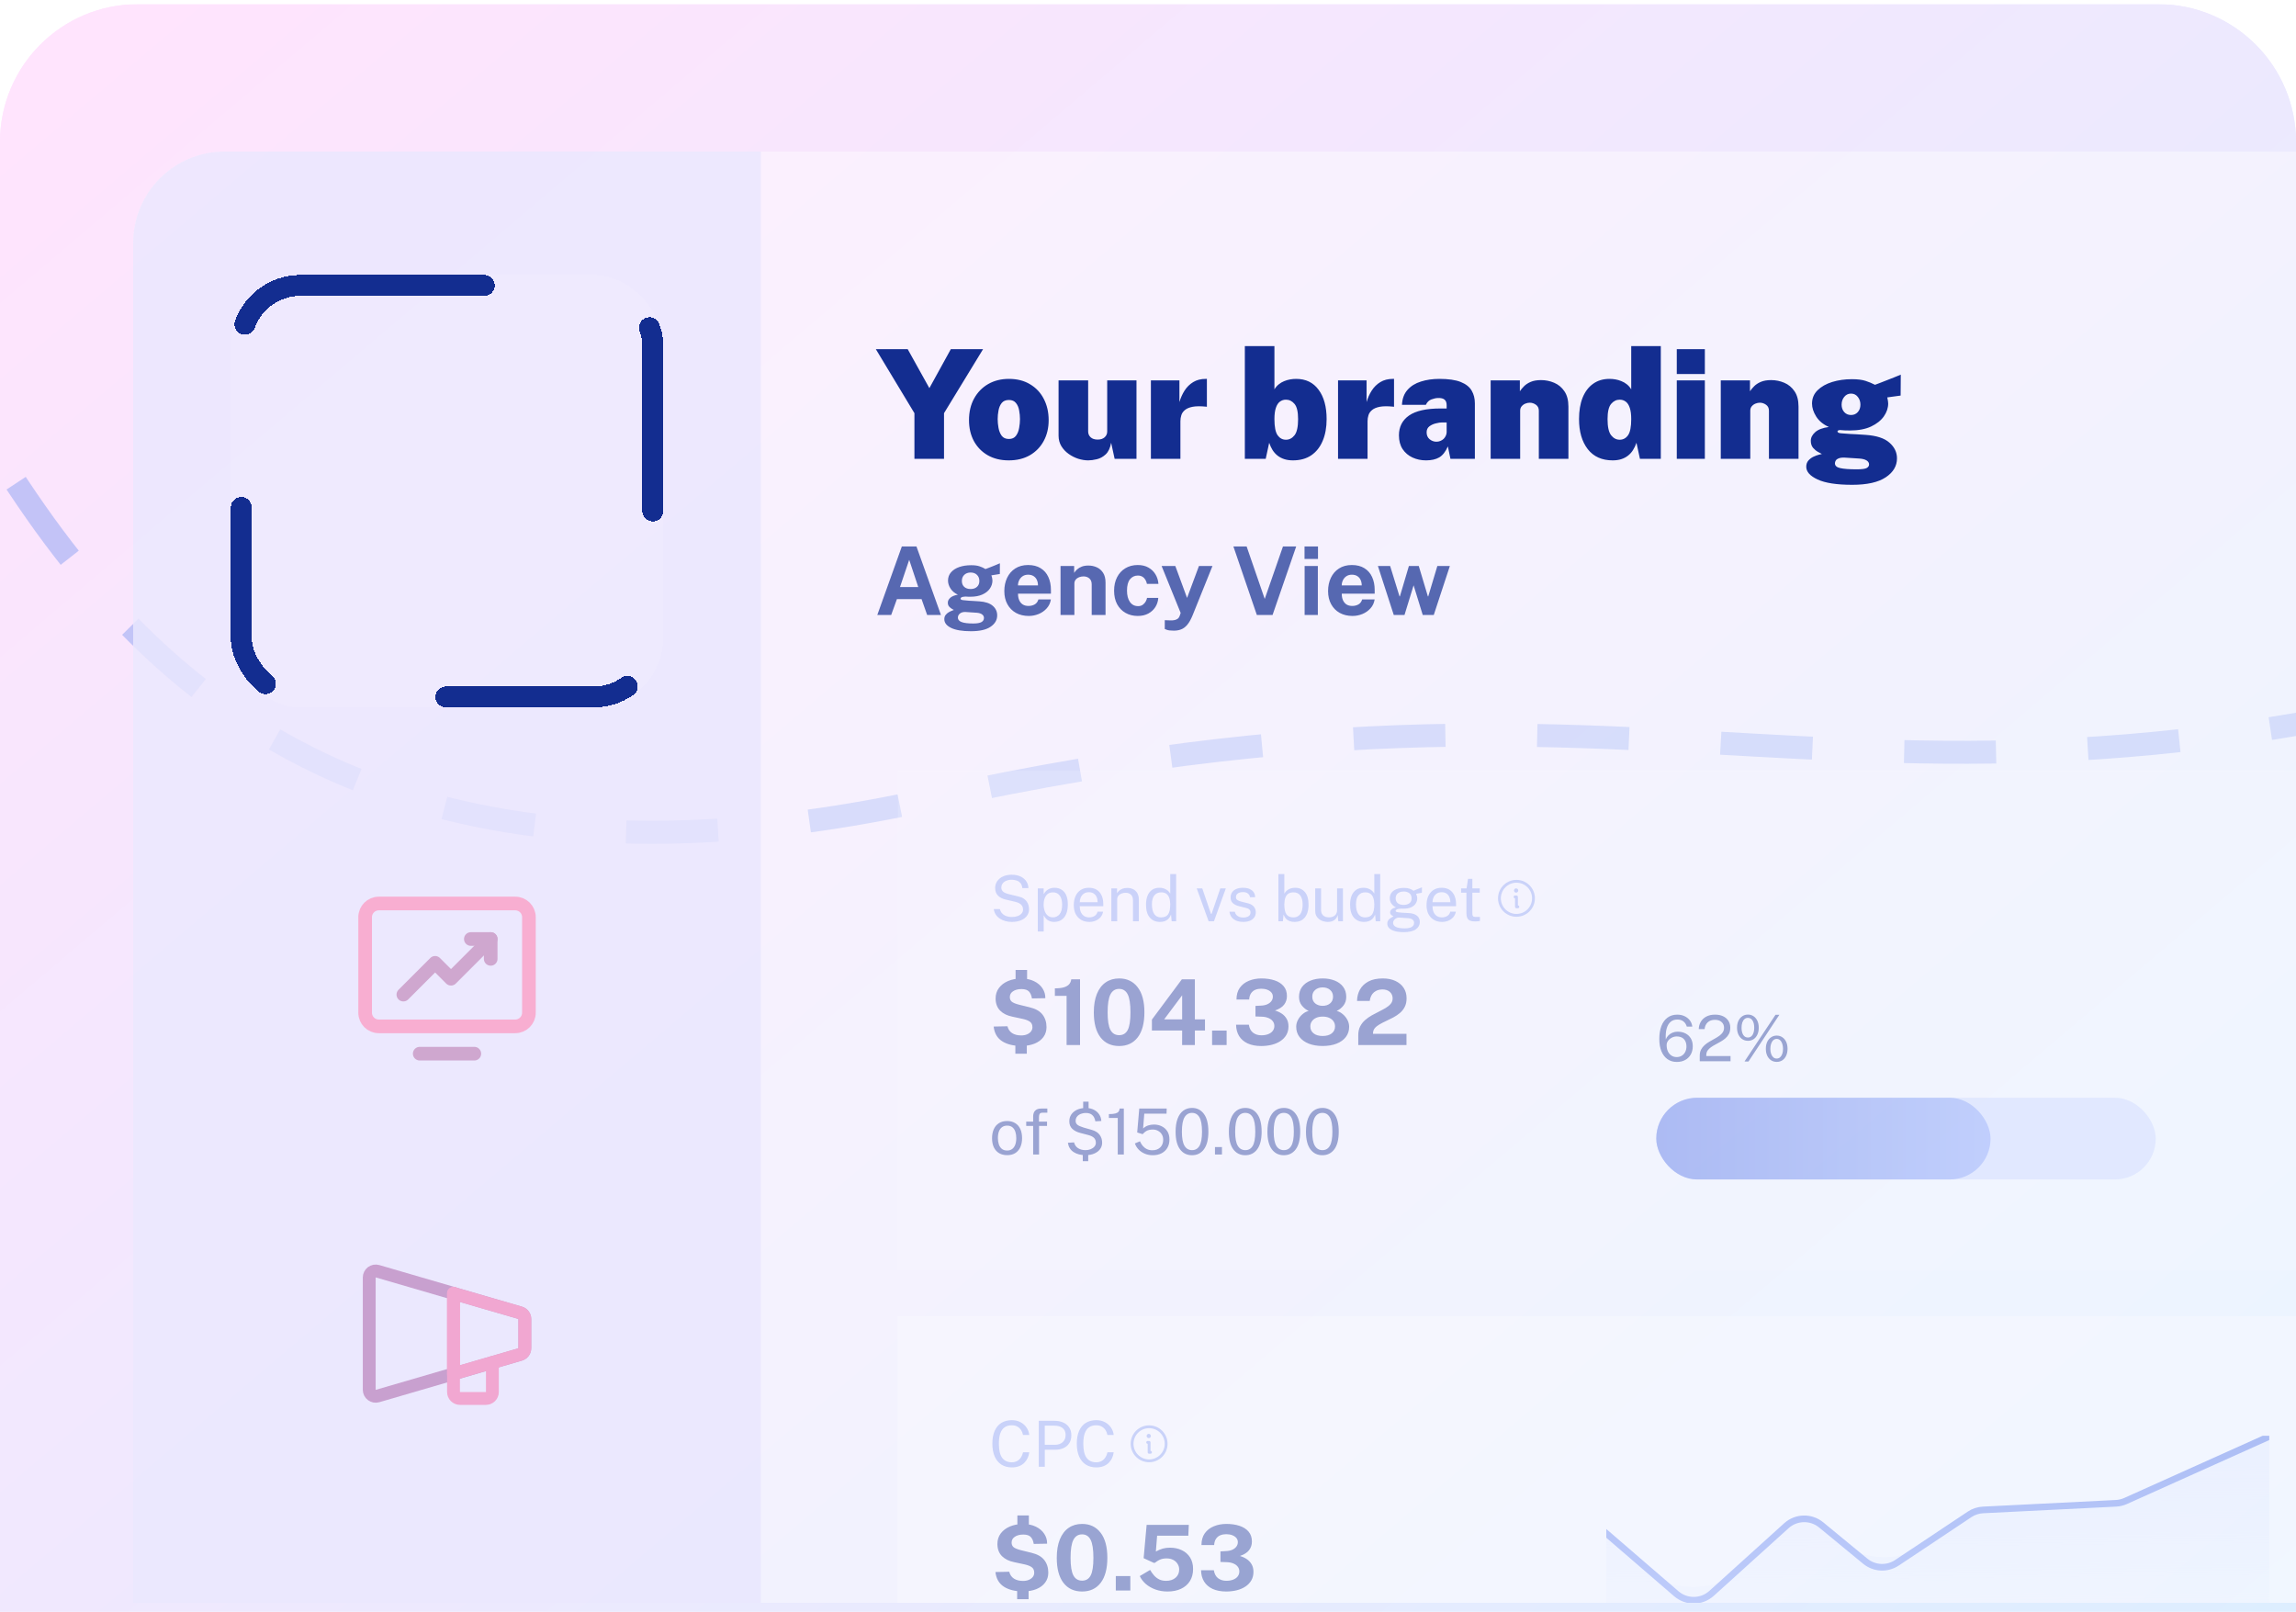 <svg width="500" height="351" viewBox="0 0 500 351" fill="none" xmlns="http://www.w3.org/2000/svg">
<g clip-path="url(#clip0_731_770189)">
<path d="M0 30.921C0 14.352 13.431 0.921 30 0.921H470C486.569 0.921 500 14.352 500 30.921V350.921H0V30.921Z" fill="url(#paint0_linear_731_770189)"/>
<g clip-path="url(#clip1_731_770189)">
<rect width="530" height="350" transform="translate(0 1)" fill="url(#paint1_linear_731_770189)"/>
<path d="M-16.998 70.879C10.484 117.969 52.486 207.031 202.378 174.075C389.744 132.88 405.705 204.104 630.12 120.995" stroke="#8CA2F3" stroke-opacity="0.5" stroke-width="5" stroke-linejoin="round" stroke-dasharray="20 20"/>
<g clip-path="url(#clip2_731_770189)">
<path d="M29 52.896C29 41.908 37.908 33 48.896 33H539.104C550.092 33 559 41.908 559 52.896V329.104C559 340.092 550.092 349 539.104 349H29V52.896Z" fill="white" fill-opacity="0.4"/>
<g clip-path="url(#clip3_731_770189)">
<rect width="136.697" height="402.496" transform="translate(29 33)" fill="#E7E5FE" fill-opacity="0.7"/>
<g filter="url(#filter0_d_731_770189)">
<rect x="50.264" y="57.87" width="94.169" height="94.169" rx="15.188" fill="#FBFBFF" fill-opacity="0.1" shape-rendering="crispEdges"/>
<rect x="52.542" y="60.148" width="89.612" height="89.612" rx="12.91" stroke="#132D90" stroke-width="4.557" stroke-linecap="round" stroke-dasharray="40 40" shape-rendering="crispEdges"/>
</g>
<path d="M82.488 223.481H112.209C113.851 223.481 115.182 222.151 115.182 220.509V199.704C115.182 198.063 113.851 196.732 112.209 196.732H82.488C80.847 196.732 79.516 198.063 79.516 199.704V220.509C79.516 222.151 80.847 223.481 82.488 223.481Z" stroke="#F8AED1" stroke-width="2.972" stroke-linecap="round" stroke-linejoin="round"/>
<path d="M103.293 229.427H91.404" stroke="#CFA7CF" stroke-width="2.972" stroke-linecap="round" stroke-linejoin="round"/>
<path d="M106.86 204.462L98.213 213.108L94.755 209.65L87.838 216.567" stroke="#CFA7CF" stroke-width="2.972" stroke-linecap="round" stroke-linejoin="round"/>
<path d="M106.858 208.785V204.462H102.535" stroke="#CFA7CF" stroke-width="2.972" stroke-linecap="round" stroke-linejoin="round"/>
<g opacity="0.5">
<path d="M80.407 278.158V302.617C80.407 302.836 80.458 303.051 80.555 303.247C80.652 303.443 80.794 303.614 80.968 303.745C81.143 303.877 81.346 303.966 81.561 304.006C81.776 304.047 81.997 304.036 82.207 303.976L113.266 294.923C113.561 294.839 113.821 294.66 114.006 294.415C114.19 294.17 114.29 293.871 114.29 293.564V287.211C114.29 286.904 114.19 286.605 114.006 286.36C113.821 286.115 113.561 285.937 113.266 285.852L82.207 276.799C81.997 276.739 81.776 276.729 81.561 276.769C81.346 276.809 81.143 276.898 80.968 277.03C80.794 277.162 80.652 277.332 80.555 277.528C80.458 277.724 80.407 277.939 80.407 278.158Z" stroke="#A557A0" stroke-width="2.797" stroke-linecap="round" stroke-linejoin="round"/>
<path d="M107.23 296.686V303.092C107.23 303.467 107.082 303.826 106.817 304.091C106.552 304.355 106.193 304.504 105.819 304.504H100.172C99.797 304.504 99.438 304.355 99.173 304.091C98.909 303.826 98.76 303.467 98.76 303.092V281.616" stroke="#F765A3" stroke-width="2.797" stroke-linecap="round" stroke-linejoin="round"/>
<path d="M98.783 299.121L113.266 294.916C113.561 294.831 113.82 294.653 114.005 294.408C114.19 294.162 114.289 293.864 114.289 293.557V287.204C114.289 286.897 114.19 286.598 114.005 286.353C113.82 286.108 113.561 285.929 113.266 285.845L98.901 281.686" stroke="#F765A3" stroke-width="2.797" stroke-linecap="round" stroke-linejoin="round"/>
<path d="M98.76 299.221V281.598" stroke="#F765A3" stroke-width="2.797" stroke-linecap="round" stroke-linejoin="round"/>
</g>
</g>
<path d="M214.087 76.022L205.579 89.966V99.912H199.135V89.966L190.726 76.022H197.665L202.39 84.514L207.065 76.022H214.087ZM219.677 100.242C217.915 100.242 216.384 99.868 215.084 99.119C213.795 98.37 212.793 97.34 212.077 96.029C211.372 94.707 211.02 93.193 211.02 91.486C211.02 89.691 211.389 88.121 212.127 86.778C212.876 85.423 213.9 84.371 215.2 83.622C216.51 82.873 218.014 82.499 219.71 82.499C221.494 82.499 223.031 82.89 224.319 83.672C225.619 84.443 226.616 85.505 227.309 86.86C228.014 88.215 228.367 89.757 228.367 91.486C228.367 93.182 228.009 94.691 227.293 96.013C226.588 97.323 225.586 98.359 224.286 99.119C222.987 99.868 221.45 100.242 219.677 100.242ZM219.71 95.583C220.393 95.583 220.905 95.352 221.246 94.889C221.599 94.416 221.83 93.843 221.94 93.171C222.061 92.499 222.122 91.86 222.122 91.255C222.122 90.638 222.061 90.01 221.94 89.371C221.83 88.722 221.599 88.182 221.246 87.752C220.905 87.312 220.393 87.091 219.71 87.091C219.016 87.091 218.493 87.312 218.14 87.752C217.799 88.182 217.568 88.722 217.447 89.371C217.325 90.01 217.265 90.638 217.265 91.255C217.265 91.86 217.325 92.499 217.447 93.171C217.568 93.843 217.799 94.416 218.14 94.889C218.493 95.352 219.016 95.583 219.71 95.583ZM236.985 100.242C236.291 100.242 235.569 100.126 234.82 99.895C234.071 99.653 233.372 99.3 232.722 98.838C232.072 98.375 231.544 97.814 231.136 97.153C230.729 96.481 230.525 95.715 230.525 94.856V82.829H236.968V93.964C236.968 94.46 237.15 94.878 237.513 95.22C237.877 95.55 238.383 95.715 239.033 95.715C239.683 95.715 240.19 95.55 240.553 95.22C240.928 94.878 241.115 94.46 241.115 93.964V82.829H247.492V99.912H242.734L241.974 96.409C241.765 97.544 241.368 98.386 240.784 98.937C240.201 99.477 239.556 99.829 238.851 99.994C238.158 100.159 237.535 100.242 236.985 100.242ZM250.631 99.912V82.829H256.843V87.554C257.107 86.64 257.482 85.803 257.967 85.043C258.462 84.272 259.09 83.655 259.85 83.192C260.61 82.73 261.519 82.499 262.576 82.499C262.653 82.499 262.714 82.499 262.758 82.499C262.802 82.499 262.824 82.499 262.824 82.499V88.578C262.791 88.567 262.758 88.562 262.725 88.562C262.703 88.562 262.664 88.556 262.609 88.545C261.408 88.424 260.439 88.435 259.701 88.578C258.974 88.722 258.418 88.958 258.033 89.289C257.647 89.608 257.388 89.983 257.256 90.412C257.124 90.831 257.058 91.266 257.058 91.717V99.912H250.631ZM281.563 100.242C280.869 100.242 280.247 100.154 279.696 99.978C279.145 99.802 278.655 99.548 278.226 99.218C277.807 98.887 277.444 98.485 277.135 98.012C276.838 97.538 276.59 97.004 276.392 96.409L275.632 99.912H271.089V75.362H277.532V84.778C277.796 84.338 278.11 83.975 278.474 83.688C278.837 83.391 279.228 83.159 279.647 82.994C280.076 82.818 280.511 82.691 280.952 82.614C281.392 82.537 281.827 82.499 282.257 82.499C284.361 82.499 285.991 83.286 287.147 84.861C288.315 86.425 288.898 88.556 288.898 91.255C288.898 93.072 288.612 94.653 288.039 95.996C287.478 97.34 286.651 98.386 285.561 99.135C284.471 99.873 283.138 100.242 281.563 100.242ZM280.043 95.748C280.77 95.748 281.392 95.423 281.91 94.774C282.428 94.113 282.686 92.94 282.686 91.255C282.686 89.669 282.428 88.567 281.91 87.951C281.392 87.334 280.77 87.025 280.043 87.025C279.547 87.025 279.107 87.168 278.721 87.455C278.347 87.73 278.055 88.182 277.846 88.81C277.637 89.426 277.532 90.241 277.532 91.255C277.532 92.94 277.763 94.113 278.226 94.774C278.688 95.423 279.294 95.748 280.043 95.748ZM291.385 99.912V82.829H297.597V87.554C297.861 86.64 298.236 85.803 298.72 85.043C299.216 84.272 299.844 83.655 300.604 83.192C301.364 82.73 302.272 82.499 303.33 82.499C303.407 82.499 303.467 82.499 303.511 82.499C303.555 82.499 303.577 82.499 303.577 82.499V88.578C303.544 88.567 303.511 88.562 303.478 88.562C303.456 88.562 303.418 88.556 303.363 88.545C302.162 88.424 301.193 88.435 300.455 88.578C299.728 88.722 299.172 88.958 298.786 89.289C298.401 89.608 298.142 89.983 298.01 90.412C297.878 90.831 297.812 91.266 297.812 91.717V99.912H291.385ZM310.543 100.242C309.475 100.242 308.489 100.033 307.586 99.614C306.694 99.196 305.978 98.584 305.439 97.78C304.91 96.965 304.646 95.969 304.646 94.79C304.646 92.94 305.378 91.502 306.843 90.478C308.319 89.454 310.61 88.942 313.716 88.942H315.037V88.215C315.037 87.664 314.883 87.262 314.575 87.009C314.277 86.755 313.804 86.64 313.154 86.662C312.713 86.673 312.229 86.778 311.7 86.976C311.171 87.174 310.775 87.565 310.51 88.149H305.306C305.372 86.805 305.774 85.72 306.512 84.894C307.25 84.057 308.225 83.451 309.437 83.077C310.648 82.691 311.986 82.499 313.451 82.499C315.434 82.499 316.987 82.724 318.11 83.176C319.233 83.627 320.026 84.255 320.489 85.059C320.952 85.852 321.183 86.772 321.183 87.818V99.912H315.863L315.302 97.202C314.795 98.359 314.167 99.157 313.418 99.598C312.669 100.027 311.711 100.242 310.543 100.242ZM312.807 96.178C313.115 96.178 313.402 96.123 313.666 96.013C313.941 95.903 314.178 95.754 314.376 95.567C314.575 95.368 314.729 95.148 314.839 94.906C314.96 94.663 315.026 94.405 315.037 94.129V91.982H314.013C313.671 91.982 313.236 92.048 312.708 92.18C312.179 92.301 311.705 92.516 311.287 92.824C310.879 93.133 310.676 93.568 310.676 94.129C310.676 94.768 310.89 95.269 311.32 95.633C311.761 95.996 312.256 96.178 312.807 96.178ZM324.62 99.912V82.829H330.981V85.192C331.223 84.828 331.532 84.459 331.906 84.085C332.281 83.71 332.765 83.396 333.36 83.143C333.955 82.89 334.698 82.763 335.59 82.763C336.592 82.763 337.545 82.956 338.448 83.341C339.362 83.727 340.106 84.343 340.679 85.192C341.262 86.04 341.554 87.157 341.554 88.545V99.912H335.111V89.421C335.111 88.859 334.902 88.43 334.483 88.132C334.065 87.835 333.613 87.686 333.129 87.686C332.82 87.686 332.501 87.752 332.17 87.884C331.851 88.017 331.581 88.215 331.361 88.479C331.152 88.733 331.047 89.046 331.047 89.421V99.912H324.62ZM351.2 100.242C348.843 100.242 347.031 99.427 345.764 97.797C344.498 96.156 343.865 93.975 343.865 91.255C343.865 89.459 344.123 87.906 344.641 86.596C345.17 85.285 345.93 84.277 346.921 83.573C347.912 82.857 349.107 82.499 350.506 82.499C350.935 82.499 351.371 82.537 351.811 82.614C352.252 82.691 352.681 82.818 353.1 82.994C353.529 83.159 353.926 83.391 354.289 83.688C354.653 83.975 354.967 84.338 355.231 84.778V75.362H361.674V99.912H357.131L356.371 96.409C356.173 97.004 355.919 97.538 355.611 98.012C355.314 98.485 354.95 98.887 354.521 99.218C354.102 99.548 353.617 99.802 353.067 99.978C352.516 100.154 351.894 100.242 351.2 100.242ZM352.72 95.748C353.469 95.748 354.074 95.423 354.537 94.774C355 94.113 355.231 92.94 355.231 91.255C355.231 90.241 355.126 89.426 354.917 88.81C354.708 88.182 354.416 87.73 354.041 87.455C353.667 87.168 353.226 87.025 352.72 87.025C351.993 87.025 351.371 87.334 350.853 87.951C350.335 88.567 350.076 89.669 350.076 91.255C350.076 92.94 350.335 94.113 350.853 94.774C351.371 95.423 351.993 95.748 352.72 95.748ZM371.265 82.829V99.912H365.152V82.829H371.265ZM371.265 76.022V81.441H365.152V76.022H371.265ZM374.731 99.912V82.829H381.092V85.192C381.334 84.828 381.643 84.459 382.017 84.085C382.392 83.71 382.876 83.396 383.471 83.143C384.066 82.89 384.809 82.763 385.701 82.763C386.704 82.763 387.656 82.956 388.559 83.341C389.474 83.727 390.217 84.343 390.79 85.192C391.374 86.04 391.665 87.157 391.665 88.545V99.912H385.222V89.421C385.222 88.859 385.013 88.43 384.594 88.132C384.176 87.835 383.724 87.686 383.24 87.686C382.931 87.686 382.612 87.752 382.282 87.884C381.962 88.017 381.692 88.215 381.472 88.479C381.263 88.733 381.158 89.046 381.158 89.421V99.912H374.731ZM403.36 105.562C399.989 105.562 397.478 105.176 395.826 104.405C394.174 103.645 393.348 102.72 393.348 101.63C393.348 101.079 393.508 100.622 393.827 100.259C394.146 99.906 394.521 99.631 394.95 99.433C395.38 99.234 395.771 99.091 396.123 99.003C396.476 98.915 396.685 98.865 396.751 98.854C396.586 98.766 396.311 98.618 395.925 98.408C395.54 98.199 395.176 97.902 394.835 97.516C394.504 97.12 394.339 96.607 394.339 95.98C394.339 95.297 394.659 94.669 395.297 94.096C395.947 93.523 396.938 93.149 398.271 92.973C397.038 92.422 396.118 91.662 395.512 90.693C394.906 89.724 394.604 88.788 394.604 87.884C394.604 86.739 395.006 85.77 395.81 84.977C396.614 84.184 397.671 83.584 398.982 83.176C400.303 82.769 401.741 82.565 403.294 82.565C404.516 82.565 405.502 82.686 406.251 82.928C407 83.171 407.688 83.457 408.316 83.787C408.635 83.666 409.015 83.523 409.456 83.358C409.907 83.181 410.386 82.994 410.893 82.796C411.411 82.598 411.928 82.394 412.446 82.185C412.964 81.975 413.459 81.772 413.933 81.573L413.9 86.133L410.992 86.53C411.058 86.772 411.108 87.031 411.141 87.306C411.174 87.57 411.191 87.752 411.191 87.851C411.191 88.821 410.877 89.757 410.249 90.66C409.621 91.552 408.69 92.29 407.457 92.874C406.223 93.446 404.703 93.733 402.897 93.733C402.633 93.733 402.258 93.727 401.774 93.716C401.289 93.694 400.904 93.667 400.617 93.634C400.452 93.667 400.331 93.705 400.254 93.749C400.188 93.782 400.155 93.843 400.155 93.931C400.155 94.162 400.402 94.3 400.898 94.344C401.394 94.388 402.06 94.438 402.897 94.493C403.194 94.504 403.651 94.526 404.268 94.559C404.896 94.592 405.573 94.636 406.3 94.691C408.668 94.856 410.392 95.423 411.471 96.393C412.562 97.351 413.107 98.491 413.107 99.812C413.107 101.465 412.292 102.836 410.662 103.926C409.032 105.017 406.598 105.562 403.36 105.562ZM404.351 102.192C405.474 102.192 406.201 102.092 406.532 101.894C406.862 101.696 407.027 101.443 407.027 101.134C407.027 100.771 406.84 100.473 406.466 100.242C406.091 100.022 405.573 99.89 404.913 99.846L401.807 99.647C401.212 99.614 400.755 99.664 400.435 99.796C400.116 99.917 399.896 100.077 399.775 100.275C399.653 100.484 399.593 100.683 399.593 100.87C399.593 101.41 399.978 101.762 400.749 101.927C401.52 102.103 402.721 102.192 404.351 102.192ZM403.095 90.363C403.712 90.363 404.208 90.148 404.582 89.718C404.957 89.289 405.144 88.754 405.144 88.116C405.144 87.466 404.957 86.904 404.582 86.431C404.208 85.946 403.712 85.704 403.095 85.704C402.49 85.704 401.994 85.946 401.608 86.431C401.234 86.904 401.047 87.466 401.047 88.116C401.047 88.754 401.234 89.289 401.608 89.718C401.994 90.148 402.49 90.363 403.095 90.363Z" fill="#132D90"/>
<g opacity="0.7">
<path d="M191.046 133.912L196.395 118.981H199.575L204.914 133.912H201.909L200.69 130.453H195.321L194.072 133.912H191.046ZM195.992 127.82H199.968L197.996 121.893L195.992 127.82ZM211.457 137.443C209.557 137.443 208.112 137.202 207.121 136.72C206.136 136.238 205.644 135.605 205.644 134.82C205.644 134.455 205.74 134.149 205.933 133.901C206.126 133.653 206.35 133.457 206.604 133.313C206.866 133.161 207.103 133.048 207.317 132.972C207.537 132.889 207.671 132.834 207.719 132.807C207.609 132.745 207.451 132.655 207.244 132.538C207.038 132.414 206.845 132.249 206.666 132.043C206.494 131.829 206.408 131.554 206.408 131.217C206.408 130.838 206.587 130.487 206.945 130.163C207.31 129.84 207.861 129.616 208.597 129.492C207.895 129.162 207.361 128.714 206.997 128.15C206.632 127.586 206.449 127.007 206.449 126.415C206.449 125.713 206.67 125.111 207.11 124.608C207.551 124.106 208.15 123.724 208.907 123.462C209.671 123.201 210.535 123.07 211.499 123.07C212.235 123.07 212.837 123.149 213.306 123.307C213.774 123.459 214.207 123.658 214.607 123.906C214.765 123.844 214.975 123.765 215.236 123.669C215.498 123.565 215.78 123.455 216.083 123.338C216.386 123.214 216.682 123.094 216.971 122.977C217.26 122.853 217.518 122.743 217.746 122.646L217.735 124.98L215.887 125.279C215.963 125.465 216.021 125.665 216.062 125.878C216.104 126.092 216.124 126.267 216.124 126.405C216.124 127.024 215.942 127.603 215.577 128.14C215.219 128.677 214.679 129.11 213.956 129.441C213.24 129.771 212.352 129.936 211.292 129.936C211.161 129.936 210.986 129.933 210.765 129.926C210.552 129.919 210.377 129.909 210.239 129.895C209.833 129.916 209.554 129.967 209.403 130.05C209.251 130.132 209.175 130.229 209.175 130.339C209.175 130.504 209.33 130.614 209.64 130.669C209.95 130.718 210.418 130.762 211.044 130.804C211.265 130.817 211.571 130.835 211.963 130.855C212.356 130.876 212.789 130.903 213.264 130.938C214.572 131.027 215.546 131.351 216.186 131.908C216.833 132.459 217.157 133.154 217.157 133.994C217.157 134.992 216.682 135.815 215.732 136.462C214.789 137.116 213.364 137.443 211.457 137.443ZM211.943 135.76C212.782 135.76 213.381 135.657 213.739 135.45C214.097 135.244 214.276 134.948 214.276 134.562C214.276 134.239 214.138 133.977 213.863 133.777C213.588 133.571 213.185 133.45 212.655 133.416L210.208 133.251C209.891 133.237 209.609 133.285 209.361 133.395C209.12 133.505 208.931 133.657 208.793 133.85C208.663 134.042 208.597 134.249 208.597 134.469C208.597 134.917 208.869 135.244 209.413 135.45C209.957 135.657 210.8 135.76 211.943 135.76ZM211.375 128.253C211.946 128.253 212.404 128.098 212.748 127.789C213.099 127.472 213.275 127.045 213.275 126.508C213.275 125.951 213.099 125.503 212.748 125.166C212.404 124.829 211.946 124.66 211.375 124.66C210.81 124.66 210.349 124.829 209.991 125.166C209.64 125.503 209.464 125.951 209.464 126.508C209.464 127.038 209.633 127.462 209.97 127.778C210.315 128.095 210.783 128.253 211.375 128.253ZM221.695 129.265C221.688 129.809 221.774 130.284 221.953 130.69C222.132 131.089 222.39 131.399 222.727 131.619C223.071 131.833 223.485 131.939 223.966 131.939C224.483 131.939 224.934 131.829 225.319 131.609C225.711 131.389 225.983 131.027 226.135 130.525H228.85C228.733 131.282 228.43 131.929 227.942 132.466C227.46 133.003 226.875 133.413 226.186 133.695C225.498 133.977 224.782 134.118 224.039 134.118C222.985 134.118 222.056 133.898 221.251 133.457C220.452 133.01 219.829 132.38 219.382 131.568C218.934 130.755 218.711 129.799 218.711 128.697C218.711 127.63 218.914 126.67 219.32 125.816C219.726 124.956 220.315 124.278 221.086 123.782C221.863 123.28 222.796 123.028 223.884 123.028C224.971 123.028 225.883 123.259 226.62 123.72C227.363 124.175 227.921 124.811 228.293 125.631C228.671 126.443 228.861 127.382 228.861 128.449V129.265H221.695ZM221.684 127.468H226.042C226.042 127.042 225.963 126.649 225.804 126.291C225.646 125.933 225.405 125.651 225.082 125.445C224.765 125.238 224.366 125.135 223.884 125.135C223.416 125.135 223.016 125.248 222.686 125.476C222.362 125.696 222.115 125.985 221.943 126.343C221.77 126.701 221.684 127.076 221.684 127.468ZM230.954 133.912V123.235H233.917V124.743C234.083 124.481 234.296 124.23 234.557 123.989C234.826 123.741 235.163 123.538 235.569 123.38C235.976 123.221 236.457 123.142 237.015 123.142C237.669 123.142 238.278 123.269 238.843 123.524C239.414 123.779 239.875 124.182 240.226 124.732C240.577 125.276 240.753 125.988 240.753 126.87V133.912H237.738V127.241C237.738 126.663 237.566 126.229 237.221 125.94C236.877 125.651 236.457 125.507 235.962 125.507C235.631 125.507 235.311 125.565 235.001 125.682C234.699 125.799 234.451 125.975 234.258 126.209C234.065 126.443 233.969 126.732 233.969 127.076V133.912H230.954ZM247.77 123.028C248.664 123.028 249.435 123.211 250.082 123.576C250.736 123.941 251.249 124.433 251.621 125.052C252 125.672 252.216 126.364 252.271 127.128H249.762C249.714 126.846 249.614 126.567 249.463 126.291C249.311 126.009 249.098 125.779 248.823 125.6C248.547 125.414 248.203 125.321 247.79 125.321C247.088 125.321 246.517 125.593 246.076 126.136C245.642 126.673 245.426 127.493 245.426 128.594C245.426 129.633 245.639 130.459 246.066 131.072C246.493 131.678 247.088 131.981 247.852 131.981C248.258 131.981 248.596 131.881 248.864 131.681C249.139 131.482 249.353 131.244 249.504 130.969C249.656 130.687 249.752 130.425 249.793 130.184H252.24C252.192 130.921 251.979 131.588 251.6 132.187C251.222 132.779 250.705 133.251 250.051 133.602C249.404 133.946 248.644 134.118 247.77 134.118C246.778 134.118 245.894 133.898 245.116 133.457C244.338 133.017 243.725 132.387 243.278 131.568C242.837 130.742 242.617 129.757 242.617 128.615C242.617 127.513 242.83 126.543 243.257 125.703C243.684 124.863 244.283 124.209 245.054 123.741C245.832 123.266 246.737 123.028 247.77 123.028ZM255.647 137.319C254.917 137.319 254.401 137.257 254.098 137.133C253.802 137.016 253.654 136.958 253.654 136.958V135.037L254.707 135.078C255.169 135.106 255.54 135.082 255.823 135.006C256.105 134.937 256.318 134.844 256.463 134.727C256.614 134.61 256.721 134.486 256.783 134.356C256.845 134.232 256.89 134.132 256.917 134.056L257.113 133.468L252.962 123.235H255.947L258.507 130.194L261.099 123.235H264.042L259.715 133.974C259.344 134.882 258.951 135.577 258.538 136.059C258.125 136.541 257.678 136.872 257.196 137.051C256.721 137.23 256.205 137.319 255.647 137.319ZM282.276 118.981L277.124 133.912H273.706L268.595 118.981H271.476L275.42 130.411L279.395 118.981H282.276ZM286.989 123.235V133.912H284.108V123.235H286.989ZM287.02 118.991V121.707H284.087V118.991H287.02ZM292.199 129.265C292.192 129.809 292.278 130.284 292.457 130.69C292.636 131.089 292.894 131.399 293.231 131.619C293.576 131.833 293.989 131.939 294.471 131.939C294.987 131.939 295.438 131.829 295.823 131.609C296.216 131.389 296.487 131.027 296.639 130.525H299.355C299.237 131.282 298.935 131.929 298.446 132.466C297.964 133.003 297.379 133.413 296.691 133.695C296.002 133.977 295.286 134.118 294.543 134.118C293.49 134.118 292.56 133.898 291.755 133.457C290.956 133.01 290.333 132.38 289.886 131.568C289.439 130.755 289.215 129.799 289.215 128.697C289.215 127.63 289.418 126.67 289.824 125.816C290.23 124.956 290.819 124.278 291.59 123.782C292.368 123.28 293.3 123.028 294.388 123.028C295.476 123.028 296.388 123.259 297.124 123.72C297.868 124.175 298.425 124.811 298.797 125.631C299.176 126.443 299.365 127.382 299.365 128.449V129.265H292.199ZM292.189 127.468H296.546C296.546 127.042 296.467 126.649 296.308 126.291C296.15 125.933 295.909 125.651 295.586 125.445C295.269 125.238 294.87 125.135 294.388 125.135C293.92 125.135 293.521 125.248 293.19 125.476C292.867 125.696 292.619 125.985 292.447 126.343C292.275 126.701 292.189 127.076 292.189 127.468ZM315.739 123.235L312.228 133.912H309.832L307.84 127.448L305.857 133.912H303.523L300.064 123.235H302.728L304.773 129.854H304.855L306.817 123.235H308.965L310.948 129.854H311.03L313.013 123.235H315.739Z" fill="#132D90"/>
</g>
<g opacity="0.4">
<rect width="313.47" height="108.775" transform="translate(195.541 167.823)" fill="#FBFBFF" fill-opacity="0.4"/>
<path d="M220.332 200.739C219.862 200.739 219.405 200.681 218.962 200.566C218.519 200.446 218.117 200.268 217.757 200.033C217.398 199.798 217.098 199.507 216.858 199.161C216.622 198.81 216.475 198.404 216.415 197.943H217.757C217.841 198.321 218.004 198.639 218.249 198.898C218.498 199.156 218.8 199.35 219.156 199.479C219.516 199.608 219.906 199.673 220.326 199.673C220.796 199.673 221.216 199.608 221.585 199.479C221.959 199.345 222.252 199.156 222.464 198.912C222.681 198.667 222.79 198.374 222.79 198.033C222.79 197.733 222.721 197.472 222.582 197.25C222.448 197.029 222.252 196.844 221.994 196.697C221.735 196.549 221.422 196.434 221.052 196.35L219.087 195.894C218.348 195.732 217.769 195.444 217.349 195.028C216.934 194.613 216.721 194.064 216.712 193.381C216.712 192.804 216.865 192.296 217.169 191.858C217.478 191.42 217.901 191.078 218.436 190.834C218.976 190.589 219.592 190.467 220.284 190.467C221.082 190.467 221.754 190.603 222.298 190.875C222.843 191.147 223.254 191.505 223.53 191.948C223.807 192.391 223.948 192.864 223.953 193.367H222.631C222.589 192.915 222.455 192.557 222.229 192.294C222.008 192.026 221.728 191.837 221.392 191.727C221.055 191.611 220.688 191.553 220.291 191.553C220.005 191.553 219.728 191.59 219.46 191.664C219.197 191.733 218.96 191.84 218.747 191.983C218.54 192.126 218.374 192.303 218.249 192.516C218.124 192.728 218.062 192.975 218.062 193.256C218.062 193.616 218.184 193.909 218.429 194.135C218.678 194.362 219.128 194.555 219.779 194.717L221.682 195.174C222.181 195.28 222.587 195.437 222.901 195.644C223.219 195.852 223.464 196.087 223.634 196.35C223.81 196.613 223.93 196.888 223.994 197.174C224.063 197.46 224.098 197.742 224.098 198.019C224.098 198.522 223.948 198.981 223.648 199.396C223.348 199.807 222.917 200.135 222.354 200.379C221.795 200.619 221.122 200.739 220.332 200.739ZM225.999 202.829V193.443H227.273L227.287 194.689C227.37 194.541 227.476 194.387 227.605 194.225C227.739 194.064 227.901 193.914 228.09 193.775C228.284 193.637 228.507 193.524 228.761 193.436C229.02 193.349 229.313 193.305 229.64 193.305C230.212 193.305 230.715 193.436 231.149 193.699C231.588 193.958 231.929 194.355 232.174 194.89C232.418 195.425 232.541 196.104 232.541 196.925C232.541 197.746 232.421 198.441 232.181 199.009C231.945 199.572 231.604 200.001 231.156 200.296C230.709 200.591 230.169 200.739 229.536 200.739C229.218 200.739 228.934 200.693 228.685 200.601C228.44 200.513 228.226 200.398 228.041 200.254C227.861 200.107 227.709 199.95 227.584 199.784C227.464 199.618 227.365 199.458 227.287 199.306V202.829H225.999ZM229.294 199.742C229.885 199.742 230.367 199.518 230.741 199.071C231.115 198.619 231.302 197.917 231.302 196.967C231.302 196.15 231.131 195.501 230.789 195.021C230.448 194.541 229.949 194.302 229.294 194.302C228.63 194.302 228.127 194.548 227.785 195.042C227.444 195.531 227.273 196.173 227.273 196.967C227.273 197.479 227.349 197.945 227.501 198.365C227.654 198.785 227.88 199.119 228.18 199.368C228.48 199.618 228.851 199.742 229.294 199.742ZM235.133 197.32C235.133 197.772 235.207 198.182 235.354 198.552C235.507 198.916 235.735 199.207 236.04 199.424C236.349 199.641 236.734 199.749 237.196 199.749C237.653 199.749 238.045 199.643 238.372 199.431C238.705 199.218 238.917 198.912 239.009 198.51H240.221C240.133 198.995 239.939 199.403 239.639 199.735C239.339 200.068 238.977 200.319 238.552 200.49C238.128 200.656 237.685 200.739 237.223 200.739C236.554 200.739 235.966 200.594 235.458 200.303C234.951 200.012 234.554 199.595 234.268 199.05C233.982 198.506 233.838 197.853 233.838 197.091C233.838 196.339 233.968 195.679 234.226 195.111C234.485 194.544 234.858 194.101 235.347 193.782C235.841 193.464 236.434 193.305 237.126 193.305C237.8 193.305 238.37 193.45 238.836 193.741C239.302 194.032 239.655 194.442 239.895 194.973C240.14 195.499 240.262 196.124 240.262 196.849V197.32H235.133ZM235.14 196.454H239.03C239.03 196.044 238.961 195.674 238.822 195.347C238.684 195.014 238.472 194.754 238.186 194.565C237.904 194.371 237.549 194.274 237.12 194.274C236.672 194.274 236.3 194.382 236.005 194.599C235.714 194.811 235.495 195.086 235.347 195.423C235.204 195.755 235.135 196.099 235.14 196.454ZM242.02 200.601V193.443H243.259V194.481C243.374 194.283 243.534 194.096 243.737 193.921C243.944 193.745 244.194 193.605 244.484 193.499C244.78 193.392 245.119 193.339 245.502 193.339C245.954 193.339 246.369 193.429 246.748 193.609C247.131 193.789 247.435 194.071 247.661 194.454C247.892 194.832 248.008 195.321 248.008 195.921V200.601H246.727V196.046C246.727 195.488 246.579 195.074 246.284 194.807C245.993 194.535 245.615 194.398 245.149 194.398C244.826 194.398 244.523 194.452 244.242 194.558C243.961 194.659 243.732 194.816 243.557 195.028C243.381 195.236 243.294 195.499 243.294 195.817V200.601H242.02ZM252.592 200.739C251.664 200.739 250.928 200.421 250.384 199.784C249.839 199.147 249.567 198.217 249.567 196.994C249.567 196.251 249.676 195.603 249.892 195.049C250.114 194.495 250.442 194.066 250.875 193.762C251.309 193.457 251.849 193.305 252.495 193.305C252.837 193.305 253.139 193.349 253.402 193.436C253.67 193.524 253.9 193.635 254.094 193.769C254.288 193.902 254.445 194.041 254.565 194.184C254.689 194.327 254.782 194.458 254.842 194.578V190.314H256.129V200.601H255.153L255.015 199.133C254.969 199.272 254.895 199.433 254.793 199.618C254.692 199.798 254.549 199.975 254.364 200.151C254.18 200.321 253.942 200.462 253.651 200.573C253.365 200.684 253.012 200.739 252.592 200.739ZM252.82 199.756C253.545 199.756 254.062 199.537 254.371 199.099C254.685 198.655 254.842 197.933 254.842 196.932C254.837 196.374 254.766 195.898 254.627 195.506C254.493 195.114 254.281 194.816 253.99 194.613C253.704 194.405 253.323 194.302 252.848 194.302C252.257 194.302 251.778 194.511 251.408 194.931C251.039 195.351 250.855 196.018 250.855 196.932C250.855 197.827 251.021 198.522 251.353 199.015C251.69 199.509 252.179 199.756 252.82 199.756ZM266.946 193.443L264.364 200.601H263.201L260.612 193.443H261.817L263.72 198.995H263.838L265.749 193.443H266.946ZM270.721 200.739C270.222 200.739 269.759 200.663 269.33 200.511C268.905 200.354 268.552 200.111 268.27 199.784C267.989 199.452 267.811 199.029 267.737 198.517H268.9C268.965 198.799 269.08 199.034 269.246 199.223C269.417 199.408 269.63 199.548 269.883 199.645C270.137 199.738 270.414 199.784 270.714 199.784C271.194 199.784 271.582 199.694 271.877 199.514C272.172 199.334 272.32 199.057 272.32 198.683C272.32 198.42 272.241 198.21 272.085 198.053C271.932 197.892 271.695 197.774 271.372 197.7L269.89 197.333C269.313 197.195 268.852 196.978 268.506 196.683C268.16 196.387 267.987 195.974 267.987 195.444C267.982 195.024 268.081 194.655 268.284 194.336C268.487 194.018 268.792 193.766 269.198 193.582C269.604 193.397 270.109 193.305 270.714 193.305C271.489 193.305 272.115 193.48 272.59 193.831C273.07 194.177 273.319 194.687 273.337 195.361H272.209C272.163 195.019 272.008 194.749 271.745 194.551C271.487 194.348 271.139 194.246 270.7 194.246C270.243 194.246 269.872 194.338 269.586 194.523C269.3 194.703 269.157 194.984 269.157 195.368C269.157 195.621 269.258 195.822 269.461 195.97C269.664 196.113 269.964 196.233 270.361 196.33L271.794 196.69C272.126 196.777 272.398 196.893 272.611 197.036C272.827 197.179 272.998 197.338 273.123 197.513C273.252 197.689 273.342 197.873 273.393 198.067C273.448 198.256 273.476 198.439 273.476 198.614C273.476 199.052 273.365 199.431 273.144 199.749C272.927 200.063 272.613 200.308 272.202 200.483C271.796 200.654 271.302 200.739 270.721 200.739ZM281.938 200.739C281.519 200.739 281.163 200.684 280.873 200.573C280.586 200.462 280.351 200.321 280.166 200.151C279.982 199.975 279.839 199.798 279.737 199.618C279.636 199.433 279.562 199.272 279.516 199.133L279.377 200.601H278.401V190.314H279.689V194.578C279.749 194.458 279.839 194.327 279.959 194.184C280.083 194.041 280.243 193.902 280.436 193.769C280.63 193.635 280.859 193.524 281.122 193.436C281.389 193.349 281.694 193.305 282.035 193.305C282.931 193.305 283.641 193.616 284.167 194.239C284.698 194.862 284.963 195.781 284.963 196.994C284.963 197.746 284.85 198.404 284.624 198.967C284.398 199.525 284.061 199.961 283.614 200.275C283.166 200.584 282.608 200.739 281.938 200.739ZM281.71 199.756C282.292 199.756 282.765 199.532 283.129 199.085C283.494 198.632 283.676 197.915 283.676 196.932C283.676 196.097 283.505 195.451 283.164 194.994C282.827 194.532 282.333 194.302 281.682 194.302C281.207 194.302 280.824 194.405 280.533 194.613C280.247 194.816 280.035 195.114 279.896 195.506C279.763 195.898 279.693 196.374 279.689 196.932C279.689 197.933 279.843 198.655 280.153 199.099C280.466 199.537 280.986 199.756 281.71 199.756ZM289.157 200.739C288.783 200.734 288.43 200.681 288.098 200.58C287.77 200.474 287.48 200.319 287.226 200.116C286.972 199.913 286.771 199.661 286.624 199.362C286.48 199.057 286.409 198.704 286.409 198.302V193.443H287.69V198.171C287.69 198.637 287.833 199.015 288.119 199.306C288.409 199.597 288.846 199.742 289.427 199.742C289.953 199.742 290.375 199.606 290.694 199.334C291.017 199.057 291.178 198.646 291.178 198.102V193.443H292.452V200.601H291.434L291.303 199.23C291.215 199.59 291.065 199.881 290.853 200.102C290.645 200.324 290.394 200.488 290.098 200.594C289.808 200.695 289.494 200.744 289.157 200.739ZM297.031 200.739C296.103 200.739 295.367 200.421 294.823 199.784C294.278 199.147 294.006 198.217 294.006 196.994C294.006 196.251 294.115 195.603 294.331 195.049C294.553 194.495 294.881 194.066 295.314 193.762C295.748 193.457 296.288 193.305 296.934 193.305C297.276 193.305 297.578 193.349 297.841 193.436C298.109 193.524 298.339 193.635 298.533 193.769C298.727 193.902 298.884 194.041 299.004 194.184C299.128 194.327 299.221 194.458 299.281 194.578V190.314H300.568V200.601H299.592L299.454 199.133C299.408 199.272 299.334 199.433 299.232 199.618C299.131 199.798 298.988 199.975 298.803 200.151C298.618 200.321 298.381 200.462 298.09 200.573C297.804 200.684 297.451 200.739 297.031 200.739ZM297.259 199.756C297.984 199.756 298.501 199.537 298.81 199.099C299.124 198.655 299.281 197.933 299.281 196.932C299.276 196.374 299.205 195.898 299.066 195.506C298.932 195.114 298.72 194.816 298.429 194.613C298.143 194.405 297.762 194.302 297.287 194.302C296.696 194.302 296.217 194.511 295.847 194.931C295.478 195.351 295.294 196.018 295.294 196.932C295.294 197.827 295.46 198.522 295.792 199.015C296.129 199.509 296.618 199.756 297.259 199.756ZM305.674 202.968C304.548 202.968 303.671 202.804 303.043 202.476C302.42 202.153 302.109 201.69 302.109 201.085C302.109 200.827 302.169 200.608 302.289 200.428C302.409 200.243 302.552 200.091 302.718 199.971C302.884 199.851 303.039 199.756 303.182 199.687C303.325 199.613 303.417 199.56 303.458 199.528C303.38 199.482 303.281 199.424 303.161 199.355C303.045 199.285 302.944 199.193 302.856 199.078C302.769 198.962 302.725 198.812 302.725 198.628C302.725 198.402 302.831 198.194 303.043 198.005C303.255 197.816 303.569 197.675 303.985 197.583C303.565 197.37 303.237 197.089 303.002 196.738C302.766 196.387 302.649 196.007 302.649 195.596C302.649 195.134 302.773 194.733 303.022 194.392C303.276 194.05 303.636 193.789 304.102 193.609C304.568 193.425 305.122 193.332 305.764 193.332C306.23 193.332 306.622 193.388 306.94 193.499C307.259 193.605 307.554 193.757 307.826 193.955C307.9 193.923 308.016 193.875 308.172 193.81C308.334 193.741 308.512 193.667 308.705 193.589C308.899 193.51 309.079 193.436 309.245 193.367C309.416 193.293 309.552 193.238 309.654 193.201L309.647 194.385L308.394 194.62C308.463 194.768 308.519 194.929 308.56 195.104C308.606 195.28 308.629 195.444 308.629 195.596C308.629 196.016 308.519 196.397 308.297 196.738C308.08 197.08 307.75 197.352 307.307 197.555C306.864 197.758 306.31 197.859 305.646 197.859C305.59 197.859 305.519 197.859 305.431 197.859C305.348 197.855 305.277 197.85 305.217 197.846C304.728 197.859 304.391 197.915 304.206 198.012C304.021 198.104 303.929 198.208 303.929 198.323C303.929 198.457 304.033 198.549 304.241 198.6C304.448 198.651 304.801 198.695 305.3 198.732C305.48 198.741 305.701 198.752 305.964 198.766C306.232 198.78 306.527 198.799 306.85 198.822C307.602 198.868 308.182 199.059 308.588 199.396C308.994 199.733 309.197 200.188 309.197 200.76C309.197 201.41 308.906 201.941 308.325 202.352C307.743 202.763 306.86 202.968 305.674 202.968ZM305.902 202.144C306.562 202.144 307.067 202.045 307.418 201.847C307.769 201.648 307.944 201.348 307.944 200.947C307.944 200.661 307.836 200.428 307.619 200.248C307.406 200.063 307.081 199.957 306.643 199.929L304.635 199.798C304.455 199.788 304.268 199.835 304.075 199.936C303.881 200.033 303.715 200.169 303.576 200.344C303.442 200.52 303.375 200.718 303.375 200.94C303.375 201.318 303.581 201.614 303.991 201.826C304.407 202.038 305.044 202.144 305.902 202.144ZM305.68 197.036C306.197 197.036 306.613 196.916 306.926 196.676C307.245 196.436 307.404 196.08 307.404 195.61C307.404 195.125 307.245 194.756 306.926 194.502C306.613 194.248 306.197 194.122 305.68 194.122C305.159 194.122 304.737 194.251 304.414 194.509C304.095 194.763 303.936 195.13 303.936 195.61C303.936 196.062 304.088 196.413 304.393 196.662C304.698 196.911 305.127 197.036 305.68 197.036ZM311.951 197.32C311.951 197.772 312.025 198.182 312.173 198.552C312.325 198.916 312.554 199.207 312.858 199.424C313.167 199.641 313.553 199.749 314.014 199.749C314.471 199.749 314.863 199.643 315.191 199.431C315.523 199.218 315.735 198.912 315.828 198.51H317.039C316.951 198.995 316.758 199.403 316.458 199.735C316.158 200.068 315.795 200.319 315.371 200.49C314.946 200.656 314.503 200.739 314.042 200.739C313.373 200.739 312.784 200.594 312.277 200.303C311.769 200.012 311.372 199.595 311.086 199.05C310.8 198.506 310.657 197.853 310.657 197.091C310.657 196.339 310.786 195.679 311.045 195.111C311.303 194.544 311.677 194.101 312.166 193.782C312.66 193.464 313.253 193.305 313.945 193.305C314.619 193.305 315.189 193.45 315.655 193.741C316.121 194.032 316.474 194.442 316.714 194.973C316.958 195.499 317.081 196.124 317.081 196.849V197.32H311.951ZM311.958 196.454H315.849C315.849 196.044 315.779 195.674 315.641 195.347C315.502 195.014 315.29 194.754 315.004 194.565C314.723 194.371 314.367 194.274 313.938 194.274C313.49 194.274 313.119 194.382 312.824 194.599C312.533 194.811 312.314 195.086 312.166 195.423C312.023 195.755 311.954 196.099 311.958 196.454ZM322.245 194.378H320.632V198.829C320.632 199.082 320.658 199.269 320.708 199.389C320.764 199.505 320.854 199.578 320.978 199.611C321.108 199.643 321.283 199.659 321.504 199.659H322.287V200.518C322.199 200.55 322.065 200.578 321.885 200.601C321.71 200.624 321.491 200.635 321.227 200.635C320.734 200.635 320.351 200.568 320.078 200.434C319.806 200.301 319.615 200.102 319.504 199.839C319.398 199.576 319.345 199.253 319.345 198.87V194.378H318.182V193.443H319.379L319.691 191.36H320.632V193.436H322.245V194.378Z" fill="#8CA2F3"/>
<path d="M330.24 199.309C332.288 199.309 333.949 197.649 333.949 195.601C333.949 193.553 332.288 191.892 330.24 191.892C328.192 191.892 326.532 193.553 326.532 195.601C326.532 197.649 328.192 199.309 330.24 199.309Z" stroke="#8CA2F3" stroke-width="0.618" stroke-linecap="round" stroke-linejoin="round"/>
<path d="M329.932 195.292H330.241V197.455H330.55" stroke="#8CA2F3" stroke-width="0.618" stroke-linecap="round" stroke-linejoin="round"/>
<path d="M330.163 194.365C330.419 194.365 330.626 194.157 330.626 193.901C330.626 193.645 330.419 193.438 330.163 193.438C329.907 193.438 329.699 193.645 329.699 193.901C329.699 194.157 329.907 194.365 330.163 194.365Z" fill="#8CA2F3"/>
<path d="M222.401 227.743C220.687 227.743 219.296 227.4 218.228 226.714C217.16 226.022 216.547 224.957 216.389 223.52L219.395 223.461C219.553 224.114 219.892 224.611 220.413 224.954C220.941 225.29 221.6 225.458 222.391 225.458C222.866 225.458 223.284 225.383 223.647 225.231C224.016 225.073 224.306 224.862 224.517 224.598C224.728 224.328 224.833 224.021 224.833 223.678C224.833 223.151 224.665 222.759 224.329 222.502C223.993 222.238 223.475 222.027 222.777 221.869L220.433 221.365C219.345 221.147 218.472 220.715 217.813 220.069C217.16 219.416 216.827 218.543 216.814 217.449C216.807 216.552 217.048 215.777 217.536 215.125C218.03 214.466 218.699 213.958 219.543 213.602C220.393 213.246 221.346 213.068 222.401 213.068C223.482 213.068 224.415 213.262 225.199 213.651C225.99 214.034 226.597 214.551 227.019 215.204C227.447 215.85 227.655 216.565 227.642 217.35L224.725 217.399C224.632 216.766 224.421 216.269 224.092 215.906C223.762 215.543 223.215 215.362 222.45 215.362C222.055 215.362 221.702 215.405 221.392 215.491C221.082 215.576 220.815 215.698 220.591 215.857C220.367 216.008 220.196 216.189 220.077 216.4C219.965 216.611 219.909 216.849 219.909 217.112C219.909 217.528 220.047 217.857 220.324 218.101C220.608 218.339 221.138 218.559 221.916 218.764L224.22 219.327C225.519 219.637 226.455 220.168 227.029 220.92C227.609 221.671 227.899 222.584 227.899 223.659C227.899 224.483 227.671 225.201 227.217 225.814C226.768 226.428 226.132 226.902 225.308 227.238C224.484 227.575 223.515 227.743 222.401 227.743ZM221.165 211.199H223.667V213.77H221.165V211.199ZM221.115 226.863H223.607V229.434H221.115V226.863ZM232.273 227.545V216.836H229.722V215.204C230.539 215.204 231.198 215.128 231.699 214.976C232.207 214.818 232.586 214.594 232.837 214.304C233.087 214.007 233.235 213.655 233.282 213.246H235.2V227.545H232.273ZM243.719 213.048C245.42 213.048 246.761 213.684 247.743 214.957C248.726 216.222 249.217 218.045 249.217 220.425C249.217 222.792 248.732 224.608 247.763 225.874C246.794 227.133 245.446 227.762 243.719 227.762C241.985 227.762 240.63 227.133 239.655 225.874C238.685 224.615 238.201 222.802 238.201 220.435C238.201 218.853 238.425 217.511 238.873 216.41C239.322 215.309 239.958 214.475 240.782 213.908C241.606 213.335 242.585 213.048 243.719 213.048ZM243.719 225.399C244.569 225.399 245.192 225.02 245.588 224.262C245.983 223.497 246.181 222.222 246.181 220.435C246.181 218.609 245.98 217.3 245.578 216.509C245.176 215.718 244.553 215.323 243.709 215.323C242.865 215.323 242.235 215.721 241.82 216.519C241.411 217.317 241.207 218.622 241.207 220.435C241.207 222.215 241.411 223.487 241.82 224.252C242.229 225.017 242.862 225.399 243.719 225.399ZM257.368 213.246H260.206V221.958H262.411V224.381H260.206V227.545H257.427L257.437 224.381H250.851V222.007L257.368 213.246ZM253.521 221.958H257.437V216.717L253.521 221.958ZM263.958 227.545V224.4H267.123V227.545H263.958ZM269.269 217.646C269.269 216.618 269.51 215.764 269.991 215.085C270.479 214.406 271.135 213.899 271.959 213.562C272.783 213.22 273.699 213.048 274.708 213.048C275.776 213.048 276.725 213.187 277.556 213.464C278.393 213.74 279.052 214.162 279.534 214.729C280.015 215.296 280.255 216.015 280.255 216.885C280.255 217.59 280.051 218.213 279.642 218.754C279.234 219.288 278.568 219.713 277.645 220.03C278.172 220.175 278.66 220.395 279.108 220.692C279.557 220.989 279.916 221.368 280.186 221.829C280.456 222.291 280.592 222.845 280.592 223.491C280.592 224.189 280.437 224.806 280.127 225.34C279.817 225.874 279.389 226.322 278.841 226.685C278.294 227.047 277.661 227.317 276.943 227.495C276.224 227.673 275.456 227.762 274.639 227.762C273.492 227.756 272.513 227.568 271.702 227.199C270.897 226.823 270.278 226.289 269.843 225.597C269.414 224.905 269.193 224.081 269.18 223.125H271.959C272.097 223.936 272.414 224.522 272.908 224.885C273.403 225.247 273.989 225.429 274.668 225.429C275.262 225.429 275.769 225.343 276.191 225.172C276.62 225 276.946 224.763 277.17 224.46C277.401 224.15 277.516 223.797 277.516 223.402C277.516 222.993 277.398 222.64 277.16 222.343C276.93 222.047 276.607 221.816 276.191 221.651C275.776 221.48 275.301 221.388 274.767 221.374L273.403 221.325V219.031L274.629 218.962C275.143 218.942 275.591 218.846 275.974 218.675C276.356 218.503 276.653 218.276 276.864 217.992C277.081 217.702 277.19 217.376 277.19 217.014C277.19 216.664 277.081 216.361 276.864 216.104C276.646 215.847 276.346 215.646 275.964 215.501C275.581 215.356 275.143 215.283 274.649 215.283C274.194 215.283 273.775 215.359 273.393 215.51C273.01 215.662 272.697 215.913 272.453 216.262C272.209 216.605 272.068 217.066 272.028 217.646H269.269ZM288.03 213.048C289.012 213.048 289.889 213.203 290.66 213.513C291.438 213.823 292.051 214.278 292.5 214.878C292.948 215.471 293.172 216.203 293.172 217.073C293.172 217.805 292.971 218.428 292.569 218.942C292.167 219.456 291.672 219.852 291.086 220.128C291.521 220.221 291.946 220.438 292.361 220.781C292.783 221.117 293.129 221.533 293.4 222.027C293.67 222.515 293.805 223.032 293.805 223.58C293.805 224.43 293.564 225.168 293.083 225.795C292.608 226.421 291.936 226.905 291.066 227.248C290.202 227.584 289.19 227.753 288.03 227.753C286.883 227.753 285.878 227.584 285.014 227.248C284.15 226.905 283.478 226.421 282.997 225.795C282.515 225.168 282.275 224.43 282.275 223.58C282.275 223.032 282.41 222.515 282.68 222.027C282.951 221.533 283.293 221.117 283.709 220.781C284.124 220.438 284.553 220.221 284.994 220.128C284.408 219.852 283.91 219.456 283.501 218.942C283.092 218.428 282.888 217.805 282.888 217.073C282.888 216.203 283.112 215.471 283.56 214.878C284.015 214.278 284.632 213.823 285.41 213.513C286.187 213.203 287.061 213.048 288.03 213.048ZM288.03 219.011C288.689 219.011 289.23 218.836 289.652 218.487C290.08 218.131 290.295 217.64 290.295 217.014C290.295 216.394 290.08 215.903 289.652 215.54C289.223 215.178 288.683 214.996 288.03 214.996C287.384 214.996 286.847 215.178 286.418 215.54C285.99 215.903 285.775 216.394 285.775 217.014C285.775 217.64 285.99 218.131 286.418 218.487C286.847 218.836 287.384 219.011 288.03 219.011ZM288.03 225.577C288.874 225.577 289.533 225.389 290.008 225.013C290.489 224.631 290.73 224.127 290.73 223.5C290.73 223.079 290.621 222.709 290.403 222.393C290.186 222.07 289.876 221.816 289.474 221.632C289.072 221.447 288.59 221.355 288.03 221.355C287.483 221.355 287.008 221.447 286.606 221.632C286.204 221.816 285.894 222.07 285.677 222.393C285.459 222.709 285.35 223.079 285.35 223.5C285.35 224.127 285.591 224.631 286.072 225.013C286.553 225.389 287.206 225.577 288.03 225.577ZM295.791 227.545V226.121V225.389C295.791 224.664 295.926 224.038 296.196 223.51C296.466 222.976 296.822 222.515 297.264 222.126C297.712 221.73 298.2 221.384 298.728 221.088C299.262 220.791 299.796 220.511 300.33 220.247C300.863 219.983 301.351 219.72 301.793 219.456C302.241 219.186 302.601 218.886 302.871 218.556C303.141 218.227 303.276 217.838 303.276 217.389C303.276 216.816 303.075 216.348 302.673 215.985C302.278 215.623 301.734 215.441 301.041 215.441C300.323 215.441 299.713 215.649 299.212 216.064C298.711 216.48 298.401 217.106 298.283 217.943H295.524C295.537 217.033 295.748 216.209 296.156 215.471C296.572 214.726 297.192 214.136 298.016 213.701C298.84 213.266 299.875 213.048 301.121 213.048C302.189 213.048 303.108 213.229 303.88 213.592C304.657 213.955 305.257 214.459 305.679 215.105C306.101 215.751 306.312 216.506 306.312 217.37C306.312 218.088 306.18 218.708 305.917 219.229C305.653 219.749 305.303 220.194 304.868 220.564C304.433 220.933 303.955 221.256 303.435 221.533C302.914 221.81 302.393 222.067 301.872 222.304C301.358 222.541 300.883 222.785 300.448 223.036C300.013 223.28 299.664 223.557 299.4 223.866C299.136 224.176 299.004 224.549 299.004 224.984V225.112H306.292V227.545H295.791Z" fill="#132D90"/>
<path d="M219.327 251.527C218.667 251.527 218.09 251.387 217.596 251.105C217.102 250.819 216.719 250.401 216.447 249.852C216.175 249.303 216.039 248.632 216.039 247.838C216.039 247.09 216.166 246.435 216.419 245.872C216.673 245.309 217.045 244.873 217.534 244.564C218.028 244.25 218.625 244.093 219.327 244.093C219.987 244.093 220.559 244.238 221.043 244.529C221.532 244.815 221.911 245.238 222.179 245.796C222.446 246.354 222.58 247.035 222.58 247.838C222.58 248.567 222.455 249.208 222.206 249.762C221.962 250.316 221.597 250.75 221.113 251.064C220.633 251.373 220.037 251.527 219.327 251.527ZM219.327 250.517C219.756 250.517 220.118 250.408 220.413 250.191C220.709 249.975 220.933 249.663 221.085 249.257C221.237 248.851 221.313 248.369 221.313 247.81C221.313 247.298 221.246 246.839 221.113 246.433C220.979 246.022 220.764 245.697 220.469 245.457C220.178 245.217 219.797 245.097 219.327 245.097C218.893 245.097 218.526 245.205 218.226 245.422C217.926 245.634 217.698 245.944 217.541 246.35C217.388 246.756 217.312 247.243 217.312 247.81C217.312 248.313 217.382 248.77 217.52 249.181C217.658 249.591 217.875 249.917 218.171 250.157C218.466 250.397 218.851 250.517 219.327 250.517ZM228.014 244.232V245.166H226.277V251.389H224.989V245.166H223.48V244.232H224.989V243.124C224.989 242.556 225.134 242.125 225.425 241.83C225.716 241.53 226.15 241.38 226.727 241.38H228.076L228.083 242.286H227.01C226.72 242.286 226.521 242.365 226.415 242.522C226.309 242.679 226.256 242.916 226.256 243.235V244.232H228.014ZM236.42 251.527C235.364 251.527 234.487 251.301 233.79 250.849C233.098 250.392 232.685 249.718 232.551 248.828L233.894 248.745C234.042 249.308 234.337 249.73 234.78 250.011C235.223 250.293 235.767 250.434 236.414 250.434C236.801 250.434 237.163 250.367 237.5 250.233C237.842 250.099 238.116 249.912 238.324 249.672C238.536 249.432 238.642 249.148 238.642 248.821C238.642 248.382 238.511 248.032 238.248 247.769C237.989 247.506 237.576 247.298 237.009 247.146L235.285 246.696C234.542 246.507 233.954 246.209 233.52 245.803C233.086 245.397 232.867 244.852 232.863 244.169C232.858 243.592 233.008 243.085 233.312 242.646C233.622 242.208 234.046 241.866 234.586 241.622C235.131 241.377 235.758 241.255 236.469 241.255C237.152 241.255 237.74 241.387 238.234 241.65C238.732 241.908 239.118 242.252 239.39 242.681C239.667 243.11 239.815 243.579 239.833 244.086L238.532 244.155C238.43 243.56 238.211 243.11 237.874 242.806C237.542 242.496 237.073 242.342 236.469 242.342C236.183 242.342 235.906 242.379 235.638 242.453C235.375 242.522 235.138 242.628 234.925 242.771C234.718 242.914 234.551 243.092 234.427 243.304C234.302 243.516 234.24 243.763 234.24 244.045C234.24 244.405 234.367 244.691 234.621 244.903C234.875 245.111 235.331 245.316 235.991 245.519L237.653 245.99C238.502 246.225 239.106 246.592 239.466 247.09C239.831 247.584 240.013 248.156 240.013 248.807C240.013 249.338 239.863 249.808 239.563 250.219C239.263 250.625 238.841 250.946 238.296 251.181C237.756 251.412 237.131 251.527 236.42 251.527ZM235.881 239.884H237.064V241.67H235.881V239.884ZM235.797 251.05H236.981V252.836H235.797V251.05ZM243.415 251.389V243.422H241.483V242.584C242.083 242.584 242.549 242.54 242.882 242.453C243.214 242.365 243.449 242.231 243.588 242.051C243.731 241.871 243.809 241.647 243.823 241.38H244.737V251.389H243.415ZM248.097 241.38H254.071L254.036 242.487H249.191L248.935 245.72C249.267 245.411 249.629 245.191 250.021 245.062C250.418 244.928 250.847 244.861 251.309 244.861C251.913 244.861 252.469 244.986 252.977 245.235C253.489 245.48 253.9 245.844 254.209 246.329C254.518 246.809 254.673 247.404 254.673 248.115C254.673 248.807 254.523 249.409 254.223 249.921C253.923 250.434 253.501 250.833 252.956 251.119C252.412 251.4 251.773 251.541 251.039 251.541C250.42 251.541 249.848 251.433 249.322 251.216C248.796 250.999 248.344 250.697 247.965 250.309C247.592 249.921 247.317 249.476 247.142 248.973L248.249 248.509C248.415 248.888 248.623 249.225 248.872 249.52C249.126 249.815 249.426 250.046 249.772 250.212C250.118 250.378 250.51 250.461 250.949 250.461C251.66 250.461 252.229 250.256 252.659 249.845C253.092 249.43 253.309 248.867 253.309 248.156C253.309 247.713 253.208 247.328 253.005 247C252.802 246.668 252.527 246.41 252.181 246.225C251.839 246.04 251.461 245.948 251.046 245.948C250.773 245.948 250.52 245.974 250.284 246.024C250.049 246.07 249.816 246.163 249.585 246.301C249.354 246.44 249.112 246.65 248.858 246.931C248.831 246.945 248.81 246.952 248.796 246.952C248.782 246.947 248.759 246.938 248.727 246.924L247.647 246.585L248.097 241.38ZM259.589 241.241C260.674 241.241 261.537 241.677 262.178 242.549C262.824 243.417 263.147 244.702 263.147 246.405C263.147 248.099 262.827 249.379 262.185 250.247C261.544 251.11 260.674 251.541 259.575 251.541C258.482 251.541 257.614 251.112 256.973 250.254C256.331 249.391 256.011 248.115 256.011 246.426C256.011 245.286 256.158 244.331 256.454 243.56C256.749 242.789 257.164 242.21 257.7 241.823C258.235 241.435 258.865 241.241 259.589 241.241ZM259.589 250.434C260.305 250.434 260.844 250.12 261.209 249.492C261.578 248.86 261.763 247.833 261.763 246.412C261.763 244.963 261.576 243.92 261.202 243.283C260.833 242.642 260.293 242.321 259.582 242.321C258.876 242.321 258.332 242.644 257.949 243.29C257.57 243.932 257.381 244.972 257.381 246.412C257.381 247.829 257.57 248.853 257.949 249.485C258.327 250.118 258.874 250.434 259.589 250.434ZM264.584 251.389V249.755H266.107V251.389H264.584ZM271.189 241.241C272.274 241.241 273.137 241.677 273.778 242.549C274.424 243.417 274.747 244.702 274.747 246.405C274.747 248.099 274.426 249.379 273.785 250.247C273.143 251.11 272.274 251.541 271.175 251.541C270.082 251.541 269.214 251.112 268.573 250.254C267.931 249.391 267.61 248.115 267.61 246.426C267.61 245.286 267.758 244.331 268.053 243.56C268.349 242.789 268.764 242.21 269.299 241.823C269.835 241.435 270.465 241.241 271.189 241.241ZM271.189 250.434C271.904 250.434 272.444 250.12 272.809 249.492C273.178 248.86 273.363 247.833 273.363 246.412C273.363 244.963 273.176 243.92 272.802 243.283C272.433 242.642 271.893 242.321 271.182 242.321C270.476 242.321 269.932 242.644 269.549 243.29C269.17 243.932 268.981 244.972 268.981 246.412C268.981 247.829 269.17 248.853 269.549 249.485C269.927 250.118 270.474 250.434 271.189 250.434ZM279.585 241.241C280.669 241.241 281.532 241.677 282.174 242.549C282.82 243.417 283.143 244.702 283.143 246.405C283.143 248.099 282.822 249.379 282.181 250.247C281.539 251.11 280.669 251.541 279.571 251.541C278.477 251.541 277.61 251.112 276.968 250.254C276.327 249.391 276.006 248.115 276.006 246.426C276.006 245.286 276.154 244.331 276.449 243.56C276.744 242.789 277.16 242.21 277.695 241.823C278.23 241.435 278.86 241.241 279.585 241.241ZM279.585 250.434C280.3 250.434 280.84 250.12 281.205 249.492C281.574 248.86 281.758 247.833 281.758 246.412C281.758 244.963 281.571 243.92 281.198 243.283C280.828 242.642 280.289 242.321 279.578 242.321C278.872 242.321 278.327 242.644 277.944 243.29C277.566 243.932 277.377 244.972 277.377 246.412C277.377 247.829 277.566 248.853 277.944 249.485C278.323 250.118 278.87 250.434 279.585 250.434ZM287.981 241.241C289.065 241.241 289.928 241.677 290.569 242.549C291.215 243.417 291.538 244.702 291.538 246.405C291.538 248.099 291.218 249.379 290.576 250.247C289.935 251.11 289.065 251.541 287.967 251.541C286.873 251.541 286.005 251.112 285.364 250.254C284.723 249.391 284.402 248.115 284.402 246.426C284.402 245.286 284.549 244.331 284.845 243.56C285.14 242.789 285.555 242.21 286.091 241.823C286.626 241.435 287.256 241.241 287.981 241.241ZM287.981 250.434C288.696 250.434 289.236 250.12 289.6 249.492C289.969 248.86 290.154 247.833 290.154 246.412C290.154 244.963 289.967 243.92 289.593 243.283C289.224 242.642 288.684 242.321 287.974 242.321C287.268 242.321 286.723 242.644 286.34 243.29C285.962 243.932 285.772 244.972 285.772 246.412C285.772 247.829 285.962 248.853 286.34 249.485C286.718 250.118 287.265 250.434 287.981 250.434Z" fill="#132D90"/>
<path d="M365.264 220.929C365.818 220.929 366.328 221.033 366.794 221.241C367.265 221.449 367.654 221.746 367.964 222.134C368.273 222.521 368.464 222.99 368.538 223.539H367.334C367.2 223.064 366.958 222.688 366.607 222.411C366.256 222.134 365.815 221.995 365.285 221.995C364.694 221.995 364.2 222.164 363.803 222.501C363.411 222.833 363.125 223.322 362.945 223.968C362.765 224.61 362.703 225.399 362.758 226.336C362.883 225.999 363.072 225.703 363.326 225.45C363.584 225.191 363.884 224.993 364.226 224.854C364.567 224.711 364.936 224.64 365.333 224.64C365.993 224.64 366.57 224.769 367.064 225.027C367.558 225.281 367.943 225.646 368.22 226.121C368.497 226.592 368.635 227.155 368.635 227.81C368.635 228.479 368.492 229.072 368.206 229.589C367.924 230.101 367.523 230.503 367.001 230.793C366.48 231.084 365.864 231.229 365.153 231.229C364.378 231.229 363.704 231.029 363.132 230.627C362.564 230.226 362.124 229.654 361.81 228.911C361.501 228.163 361.346 227.268 361.346 226.225C361.346 225.154 361.496 224.222 361.796 223.428C362.101 222.635 362.544 222.021 363.125 221.587C363.707 221.149 364.42 220.929 365.264 220.929ZM365.126 225.678C364.761 225.678 364.41 225.766 364.073 225.941C363.741 226.112 363.469 226.338 363.257 226.619C363.049 226.901 362.945 227.212 362.945 227.554C362.941 228.061 363.028 228.514 363.208 228.911C363.393 229.303 363.651 229.612 363.983 229.838C364.316 230.06 364.701 230.17 365.139 230.17C365.55 230.17 365.915 230.073 366.233 229.88C366.552 229.686 366.801 229.416 366.981 229.07C367.165 228.724 367.258 228.324 367.258 227.872C367.258 227.415 367.175 227.023 367.008 226.695C366.847 226.368 366.607 226.116 366.288 225.941C365.97 225.766 365.582 225.678 365.126 225.678ZM370.152 231.077V230.295V229.887C370.152 229.374 370.247 228.931 370.436 228.558C370.63 228.184 370.883 227.858 371.197 227.582C371.516 227.3 371.862 227.049 372.236 226.827C372.614 226.606 372.99 226.393 373.364 226.19C373.742 225.983 374.088 225.768 374.402 225.546C374.716 225.32 374.967 225.067 375.157 224.785C375.35 224.499 375.447 224.162 375.447 223.774C375.447 223.267 375.267 222.854 374.907 222.535C374.552 222.217 374.07 222.058 373.461 222.058C372.805 222.058 372.279 222.242 371.882 222.611C371.486 222.981 371.262 223.472 371.211 224.086H369.937C369.951 223.509 370.094 222.983 370.367 222.508C370.639 222.028 371.038 221.645 371.564 221.359C372.09 221.072 372.739 220.929 373.509 220.929C374.178 220.929 374.76 221.049 375.254 221.289C375.747 221.525 376.128 221.857 376.396 222.286C376.668 222.711 376.804 223.207 376.804 223.774C376.804 224.291 376.709 224.734 376.52 225.103C376.331 225.473 376.08 225.793 375.766 226.066C375.457 226.333 375.117 226.573 374.748 226.785C374.379 226.998 374.008 227.203 373.634 227.402C373.26 227.595 372.918 227.801 372.609 228.018C372.3 228.23 372.051 228.474 371.862 228.751C371.673 229.028 371.578 229.358 371.578 229.741V229.942H376.859V231.077H370.152ZM380.656 220.916C381.103 220.916 381.505 221.033 381.86 221.269C382.215 221.504 382.494 221.836 382.698 222.265C382.901 222.695 383.002 223.2 383.002 223.781C383.002 224.363 382.901 224.866 382.698 225.29C382.499 225.715 382.222 226.045 381.867 226.28C381.512 226.511 381.108 226.626 380.656 226.626C380.199 226.626 379.79 226.511 379.43 226.28C379.075 226.045 378.793 225.715 378.586 225.29C378.378 224.866 378.274 224.363 378.274 223.781C378.274 223.2 378.378 222.695 378.586 222.265C378.793 221.836 379.075 221.504 379.43 221.269C379.79 221.033 380.199 220.916 380.656 220.916ZM380.642 225.913C381.085 225.913 381.424 225.717 381.659 225.325C381.899 224.933 382.019 224.418 382.019 223.781C382.019 223.135 381.899 222.616 381.659 222.224C381.419 221.827 381.08 221.629 380.642 221.629C380.346 221.629 380.095 221.721 379.887 221.905C379.684 222.085 379.527 222.337 379.416 222.66C379.31 222.983 379.257 223.357 379.257 223.781C379.257 224.414 379.377 224.928 379.617 225.325C379.857 225.717 380.199 225.913 380.642 225.913ZM386.92 225.491C387.372 225.491 387.776 225.611 388.131 225.851C388.487 226.086 388.766 226.419 388.969 226.848C389.172 227.277 389.273 227.78 389.273 228.357C389.273 228.938 389.172 229.444 388.969 229.873C388.77 230.302 388.494 230.634 388.138 230.869C387.783 231.1 387.377 231.216 386.92 231.216C386.463 231.216 386.055 231.1 385.695 230.869C385.335 230.634 385.053 230.302 384.85 229.873C384.647 229.444 384.546 228.938 384.546 228.357C384.546 227.78 384.647 227.277 384.85 226.848C385.058 226.419 385.342 226.086 385.702 225.851C386.062 225.611 386.468 225.491 386.92 225.491ZM386.906 230.489C387.192 230.489 387.439 230.399 387.647 230.219C387.854 230.034 388.014 229.783 388.124 229.464C388.235 229.146 388.291 228.781 388.291 228.371C388.291 227.951 388.233 227.579 388.117 227.256C388.007 226.929 387.848 226.672 387.64 226.488C387.432 226.303 387.188 226.211 386.906 226.211C386.625 226.211 386.38 226.306 386.172 226.495C385.965 226.679 385.806 226.935 385.695 227.263C385.584 227.586 385.529 227.955 385.529 228.371C385.529 228.781 385.584 229.146 385.695 229.464C385.806 229.783 385.962 230.034 386.165 230.219C386.373 230.399 386.62 230.489 386.906 230.489ZM387.495 220.957L380.766 231.133L379.901 231.126L386.657 220.957H387.495Z" fill="#132D90"/>
<rect x="360.682" y="239.021" width="108.775" height="17.799" rx="8.9" fill="#CDD8FF"/>
<rect x="360.682" y="239.021" width="72.799" height="17.799" rx="8.9" fill="url(#paint2_linear_731_770189)"/>
</g>
<g opacity="0.4">
<rect width="313.47" height="108.775" transform="translate(195.541 286.598)" fill="#FBFBFF"/>
<path d="M220.364 309.228C221.07 309.228 221.695 309.375 222.24 309.671C222.784 309.962 223.223 310.351 223.555 310.841C223.887 311.33 224.083 311.867 224.143 312.453H222.78C222.706 312.061 222.565 311.706 222.358 311.387C222.15 311.069 221.878 310.815 221.541 310.626C221.204 310.437 220.8 310.342 220.329 310.342C219.725 310.342 219.213 310.485 218.793 310.771C218.377 311.053 218.061 311.489 217.844 312.08C217.632 312.67 217.526 313.427 217.526 314.35C217.526 315.744 217.764 316.768 218.239 317.423C218.719 318.074 219.416 318.399 220.329 318.399C220.8 318.399 221.204 318.3 221.541 318.102C221.878 317.903 222.15 317.638 222.358 317.306C222.565 316.974 222.706 316.614 222.78 316.226H224.143C224.093 316.651 223.977 317.061 223.797 317.458C223.622 317.85 223.38 318.201 223.071 318.51C222.761 318.819 222.381 319.064 221.928 319.244C221.481 319.424 220.959 319.514 220.364 319.514C219.464 319.514 218.696 319.309 218.059 318.898C217.427 318.487 216.942 317.896 216.605 317.126C216.273 316.355 216.107 315.425 216.107 314.336C216.107 313.252 216.273 312.329 216.605 311.567C216.938 310.806 217.42 310.227 218.052 309.83C218.689 309.429 219.46 309.228 220.364 309.228ZM226.213 319.375V309.366H229.598C230.313 309.366 230.95 309.486 231.508 309.726C232.067 309.966 232.505 310.321 232.823 310.792C233.146 311.263 233.308 311.842 233.308 312.53C233.308 313.194 233.158 313.762 232.858 314.232C232.563 314.703 232.15 315.061 231.619 315.305C231.088 315.55 230.472 315.672 229.771 315.672H227.528V319.375H226.213ZM227.521 314.592H229.743C230.431 314.592 230.989 314.401 231.418 314.018C231.847 313.635 232.062 313.113 232.062 312.453C232.062 311.789 231.84 311.286 231.397 310.944C230.954 310.603 230.382 310.432 229.681 310.432H227.521V314.592ZM238.751 309.228C239.457 309.228 240.082 309.375 240.627 309.671C241.171 309.962 241.609 310.351 241.942 310.841C242.274 311.33 242.47 311.867 242.53 312.453H241.166C241.093 312.061 240.952 311.706 240.744 311.387C240.537 311.069 240.264 310.815 239.927 310.626C239.591 310.437 239.187 310.342 238.716 310.342C238.112 310.342 237.599 310.485 237.179 310.771C236.764 311.053 236.448 311.489 236.231 312.08C236.019 312.67 235.913 313.427 235.913 314.35C235.913 315.744 236.15 316.768 236.626 317.423C237.106 318.074 237.802 318.399 238.716 318.399C239.187 318.399 239.591 318.3 239.927 318.102C240.264 317.903 240.537 317.638 240.744 317.306C240.952 316.974 241.093 316.614 241.166 316.226H242.53C242.479 316.651 242.364 317.061 242.184 317.458C242.009 317.85 241.766 318.201 241.457 318.51C241.148 318.819 240.767 319.064 240.315 319.244C239.867 319.424 239.346 319.514 238.751 319.514C237.851 319.514 237.082 319.309 236.446 318.898C235.813 318.487 235.329 317.896 234.992 317.126C234.66 316.355 234.494 315.425 234.494 314.336C234.494 313.252 234.66 312.329 234.992 311.567C235.324 310.806 235.806 310.227 236.439 309.83C237.076 309.429 237.846 309.228 238.751 309.228Z" fill="#8CA2F3"/>
<path d="M250.24 318.084C252.288 318.084 253.949 316.423 253.949 314.375C253.949 312.327 252.288 310.667 250.24 310.667C248.192 310.667 246.532 312.327 246.532 314.375C246.532 316.423 248.192 318.084 250.24 318.084Z" stroke="#8CA2F3" stroke-width="0.618" stroke-linecap="round" stroke-linejoin="round"/>
<path d="M249.932 314.066H250.241V316.23H250.55" stroke="#8CA2F3" stroke-width="0.618" stroke-linecap="round" stroke-linejoin="round"/>
<path d="M250.164 313.139C250.42 313.139 250.627 312.932 250.627 312.676C250.627 312.42 250.42 312.212 250.164 312.212C249.908 312.212 249.7 312.42 249.7 312.676C249.7 312.932 249.908 313.139 250.164 313.139Z" fill="#8CA2F3"/>
<path d="M222.791 346.518C221.077 346.518 219.686 346.175 218.618 345.489C217.55 344.797 216.937 343.732 216.778 342.295L219.785 342.236C219.943 342.888 220.282 343.386 220.803 343.729C221.33 344.065 221.99 344.233 222.781 344.233C223.255 344.233 223.674 344.158 224.037 344.006C224.406 343.848 224.696 343.637 224.907 343.373C225.118 343.103 225.223 342.796 225.223 342.453C225.223 341.926 225.055 341.534 224.719 341.277C224.383 341.013 223.865 340.802 223.166 340.644L220.823 340.139C219.735 339.922 218.862 339.49 218.202 338.844C217.55 338.191 217.217 337.318 217.204 336.224C217.197 335.327 217.438 334.552 217.926 333.9C218.42 333.24 219.089 332.733 219.933 332.377C220.783 332.021 221.736 331.843 222.791 331.843C223.872 331.843 224.805 332.037 225.589 332.426C226.38 332.809 226.987 333.326 227.409 333.979C227.837 334.625 228.045 335.34 228.032 336.125L225.115 336.174C225.022 335.541 224.811 335.043 224.482 334.681C224.152 334.318 223.605 334.137 222.84 334.137C222.445 334.137 222.092 334.18 221.782 334.266C221.472 334.351 221.205 334.473 220.981 334.631C220.757 334.783 220.586 334.964 220.467 335.175C220.355 335.386 220.299 335.624 220.299 335.887C220.299 336.303 220.437 336.632 220.714 336.876C220.998 337.114 221.528 337.334 222.306 337.539L224.61 338.102C225.909 338.412 226.845 338.943 227.419 339.694C227.999 340.446 228.289 341.359 228.289 342.434C228.289 343.258 228.061 343.976 227.606 344.589C227.158 345.202 226.522 345.677 225.698 346.013C224.874 346.349 223.905 346.518 222.791 346.518ZM221.555 329.974H224.056V332.545H221.555V329.974ZM221.505 345.638H223.997V348.209H221.505V345.638ZM235.649 331.823C237.35 331.823 238.692 332.459 239.674 333.732C240.656 334.997 241.147 336.82 241.147 339.2C241.147 341.567 240.663 343.383 239.694 344.649C238.725 345.908 237.376 346.537 235.649 346.537C233.915 346.537 232.561 345.908 231.585 344.649C230.616 343.389 230.131 341.577 230.131 339.21C230.131 337.628 230.355 336.286 230.804 335.185C231.252 334.084 231.888 333.25 232.712 332.683C233.536 332.11 234.515 331.823 235.649 331.823ZM235.649 344.174C236.5 344.174 237.123 343.795 237.518 343.037C237.914 342.272 238.111 340.996 238.111 339.21C238.111 337.384 237.91 336.075 237.508 335.284C237.106 334.493 236.483 334.097 235.639 334.097C234.795 334.097 234.166 334.496 233.751 335.294C233.342 336.092 233.137 337.397 233.137 339.21C233.137 340.99 233.342 342.262 233.751 343.027C234.159 343.792 234.792 344.174 235.649 344.174ZM242.987 346.32V343.175H246.152V346.32H242.987ZM249.702 332.021H258.889L258.78 334.384H251.986L251.71 337.835C252.237 337.539 252.738 337.324 253.213 337.193C253.694 337.061 254.221 336.995 254.795 336.995C255.751 336.995 256.604 337.176 257.356 337.539C258.114 337.895 258.714 338.419 259.156 339.111C259.597 339.803 259.818 340.647 259.818 341.642C259.818 342.651 259.591 343.521 259.136 344.253C258.681 344.985 258.035 345.549 257.198 345.944C256.367 346.34 255.382 346.537 254.241 346.537C253.305 346.537 252.435 346.392 251.63 346.102C250.826 345.812 250.131 345.417 249.544 344.916C248.957 344.408 248.512 343.828 248.209 343.175L250.464 341.84C250.721 342.289 251.011 342.694 251.334 343.057C251.657 343.413 252.029 343.696 252.451 343.907C252.88 344.111 253.377 344.214 253.944 344.214C254.801 344.214 255.49 343.986 256.011 343.531C256.532 343.076 256.792 342.483 256.792 341.751C256.792 341.29 256.674 340.878 256.436 340.515C256.206 340.146 255.886 339.856 255.477 339.645C255.068 339.434 254.59 339.329 254.043 339.329C253.753 339.329 253.476 339.355 253.213 339.408C252.956 339.454 252.692 339.546 252.422 339.685C252.158 339.816 251.865 340.008 251.541 340.258C251.449 340.298 251.383 340.317 251.344 340.317C251.311 340.317 251.245 340.294 251.146 340.248L249.05 339.279L249.702 332.021ZM261.644 336.421C261.644 335.393 261.884 334.539 262.366 333.86C262.854 333.181 263.509 332.674 264.334 332.337C265.158 331.994 266.074 331.823 267.083 331.823C268.151 331.823 269.1 331.962 269.93 332.238C270.768 332.515 271.427 332.937 271.908 333.504C272.389 334.071 272.63 334.79 272.63 335.66C272.63 336.365 272.426 336.988 272.017 337.529C271.608 338.063 270.942 338.488 270.019 338.804C270.547 338.949 271.035 339.17 271.483 339.467C271.931 339.764 272.291 340.143 272.561 340.604C272.831 341.066 272.966 341.619 272.966 342.265C272.966 342.964 272.811 343.581 272.502 344.115C272.192 344.649 271.763 345.097 271.216 345.46C270.669 345.822 270.036 346.092 269.317 346.27C268.599 346.448 267.831 346.537 267.013 346.537C265.866 346.531 264.887 346.343 264.076 345.974C263.272 345.598 262.652 345.064 262.217 344.372C261.789 343.68 261.568 342.856 261.555 341.9H264.334C264.472 342.71 264.788 343.297 265.283 343.66C265.777 344.022 266.364 344.204 267.043 344.204C267.636 344.204 268.144 344.118 268.566 343.947C268.994 343.775 269.321 343.538 269.545 343.235C269.776 342.925 269.891 342.572 269.891 342.176C269.891 341.768 269.772 341.415 269.535 341.118C269.304 340.822 268.981 340.591 268.566 340.426C268.151 340.255 267.676 340.162 267.142 340.149L265.777 340.1V337.806L267.003 337.736C267.518 337.717 267.966 337.621 268.348 337.45C268.731 337.278 269.027 337.051 269.238 336.767C269.456 336.477 269.565 336.151 269.565 335.788C269.565 335.439 269.456 335.136 269.238 334.879C269.021 334.622 268.721 334.42 268.338 334.275C267.956 334.13 267.518 334.058 267.023 334.058C266.568 334.058 266.15 334.134 265.767 334.285C265.385 334.437 265.072 334.687 264.828 335.037C264.584 335.38 264.442 335.841 264.403 336.421H261.644Z" fill="#132D90"/>
<g clip-path="url(#clip4_731_770189)">
<path d="M241.239 366.316L265.434 355.581L265.439 355.579L269.334 353.851C270.873 353.168 272.633 353.188 274.157 353.905L277.937 355.685L277.94 355.686L290.799 361.741C295.8 364.096 303.26 363.174 306.183 359.84L306.186 359.837L330.099 332.522L334.106 327.945C336.204 325.548 339.844 325.293 342.257 327.373L347.503 331.897L347.509 331.901L360.341 342.966L360.348 342.971C364.413 346.468 373.298 346.413 377.234 342.867L377.243 342.859L384.615 336.196L389.023 332.211C391.156 330.283 394.38 330.209 396.599 332.037L401.394 335.985L402.086 336.555C405.867 339.669 413.661 339.903 417.973 337.033L417.977 337.03L427.558 330.647L428.915 329.742C429.786 329.162 430.798 328.828 431.843 328.776L434.319 328.653L458.916 327.427C460.853 327.33 462.701 326.911 464.24 326.22L494.508 312.621V369.119C494.508 372.322 491.912 374.919 488.708 374.919H247.039C243.836 374.919 241.239 372.322 241.239 369.119V366.316Z" fill="url(#paint3_linear_731_770189)"/>
<path d="M241.239 366.316L269.334 353.851C270.873 353.168 272.633 353.188 274.157 353.905L296.559 364.453C298.9 365.556 301.689 364.974 303.394 363.027L334.106 327.945C336.204 325.548 339.844 325.293 342.257 327.373L365.053 347.029C367.269 348.939 370.56 348.9 372.73 346.939L389.023 332.211C391.156 330.283 394.38 330.209 396.599 332.037L406.19 339.935C408.163 341.559 410.967 341.701 413.093 340.284L428.915 329.742C429.786 329.162 430.798 328.828 431.843 328.776L460.792 327.333C461.513 327.298 462.221 327.127 462.88 326.831L494.508 312.621" stroke="url(#paint4_linear_731_770189)" stroke-width="1.444" stroke-linejoin="round"/>
</g>
</g>
</g>
</g>
</g>
<defs>
<filter id="filter0_d_731_770189" x="20.264" y="29.87" width="154.169" height="154.169" filterUnits="userSpaceOnUse" color-interpolation-filters="sRGB">
<feFlood flood-opacity="0" result="BackgroundImageFix"/>
<feColorMatrix in="SourceAlpha" type="matrix" values="0 0 0 0 0 0 0 0 0 0 0 0 0 0 0 0 0 0 127 0" result="hardAlpha"/>
<feOffset dy="2"/>
<feGaussianBlur stdDeviation="15"/>
<feComposite in2="hardAlpha" operator="out"/>
<feColorMatrix type="matrix" values="0 0 0 0 0.599 0 0 0 0 0.571 0 0 0 0 1 0 0 0 0.6 0"/>
<feBlend mode="normal" in2="BackgroundImageFix" result="effect1_dropShadow_731_770189"/>
<feBlend mode="normal" in="SourceGraphic" in2="effect1_dropShadow_731_770189" result="shape"/>
</filter>
<linearGradient id="paint0_linear_731_770189" x1="29.462" y1="0.921" x2="412.897" y2="427.767" gradientUnits="userSpaceOnUse">
<stop stop-color="#FFE4FD"/>
<stop offset="1" stop-color="#DCEEFF"/>
</linearGradient>
<linearGradient id="paint1_linear_731_770189" x1="31.23" y1="4.8289e-06" x2="411.649" y2="448.899" gradientUnits="userSpaceOnUse">
<stop stop-color="#FFE4FD"/>
<stop offset="1" stop-color="#DCEEFF"/>
</linearGradient>
<linearGradient id="paint2_linear_731_770189" x1="360.682" y1="247.921" x2="433.48" y2="247.921" gradientUnits="userSpaceOnUse">
<stop stop-color="#4466E4"/>
<stop offset="1" stop-color="#7C97F9"/>
</linearGradient>
<linearGradient id="paint3_linear_731_770189" x1="367.868" y1="319.673" x2="368.414" y2="370.239" gradientUnits="userSpaceOnUse">
<stop stop-color="#CDD8FF" stop-opacity="0.4"/>
<stop offset="1" stop-color="#CDD8FF" stop-opacity="0"/>
</linearGradient>
<linearGradient id="paint4_linear_731_770189" x1="367.249" y1="303.826" x2="367.249" y2="366.857" gradientUnits="userSpaceOnUse">
<stop stop-color="#4164E2"/>
<stop offset="1" stop-color="#8AA2FB"/>
</linearGradient>
<clipPath id="clip0_731_770189">
<path d="M0 30.921C0 14.352 13.431 0.921 30 0.921H470C486.569 0.921 500 14.352 500 30.921V350.921H0V30.921Z" fill="white"/>
</clipPath>
<clipPath id="clip1_731_770189">
<rect width="530" height="350" fill="white" transform="translate(0 1)"/>
</clipPath>
<clipPath id="clip2_731_770189">
<path d="M29 52.896C29 41.908 37.908 33 48.896 33H539.104C550.092 33 559 41.908 559 52.896V329.104C559 340.092 550.092 349 539.104 349H29V52.896Z" fill="white"/>
</clipPath>
<clipPath id="clip3_731_770189">
<rect width="136.697" height="402.496" fill="white" transform="translate(29 33)"/>
</clipPath>
<clipPath id="clip4_731_770189">
<rect width="144.374" height="57.354" fill="white" transform="translate(349.804 312.621)"/>
</clipPath>
</defs>
</svg>
